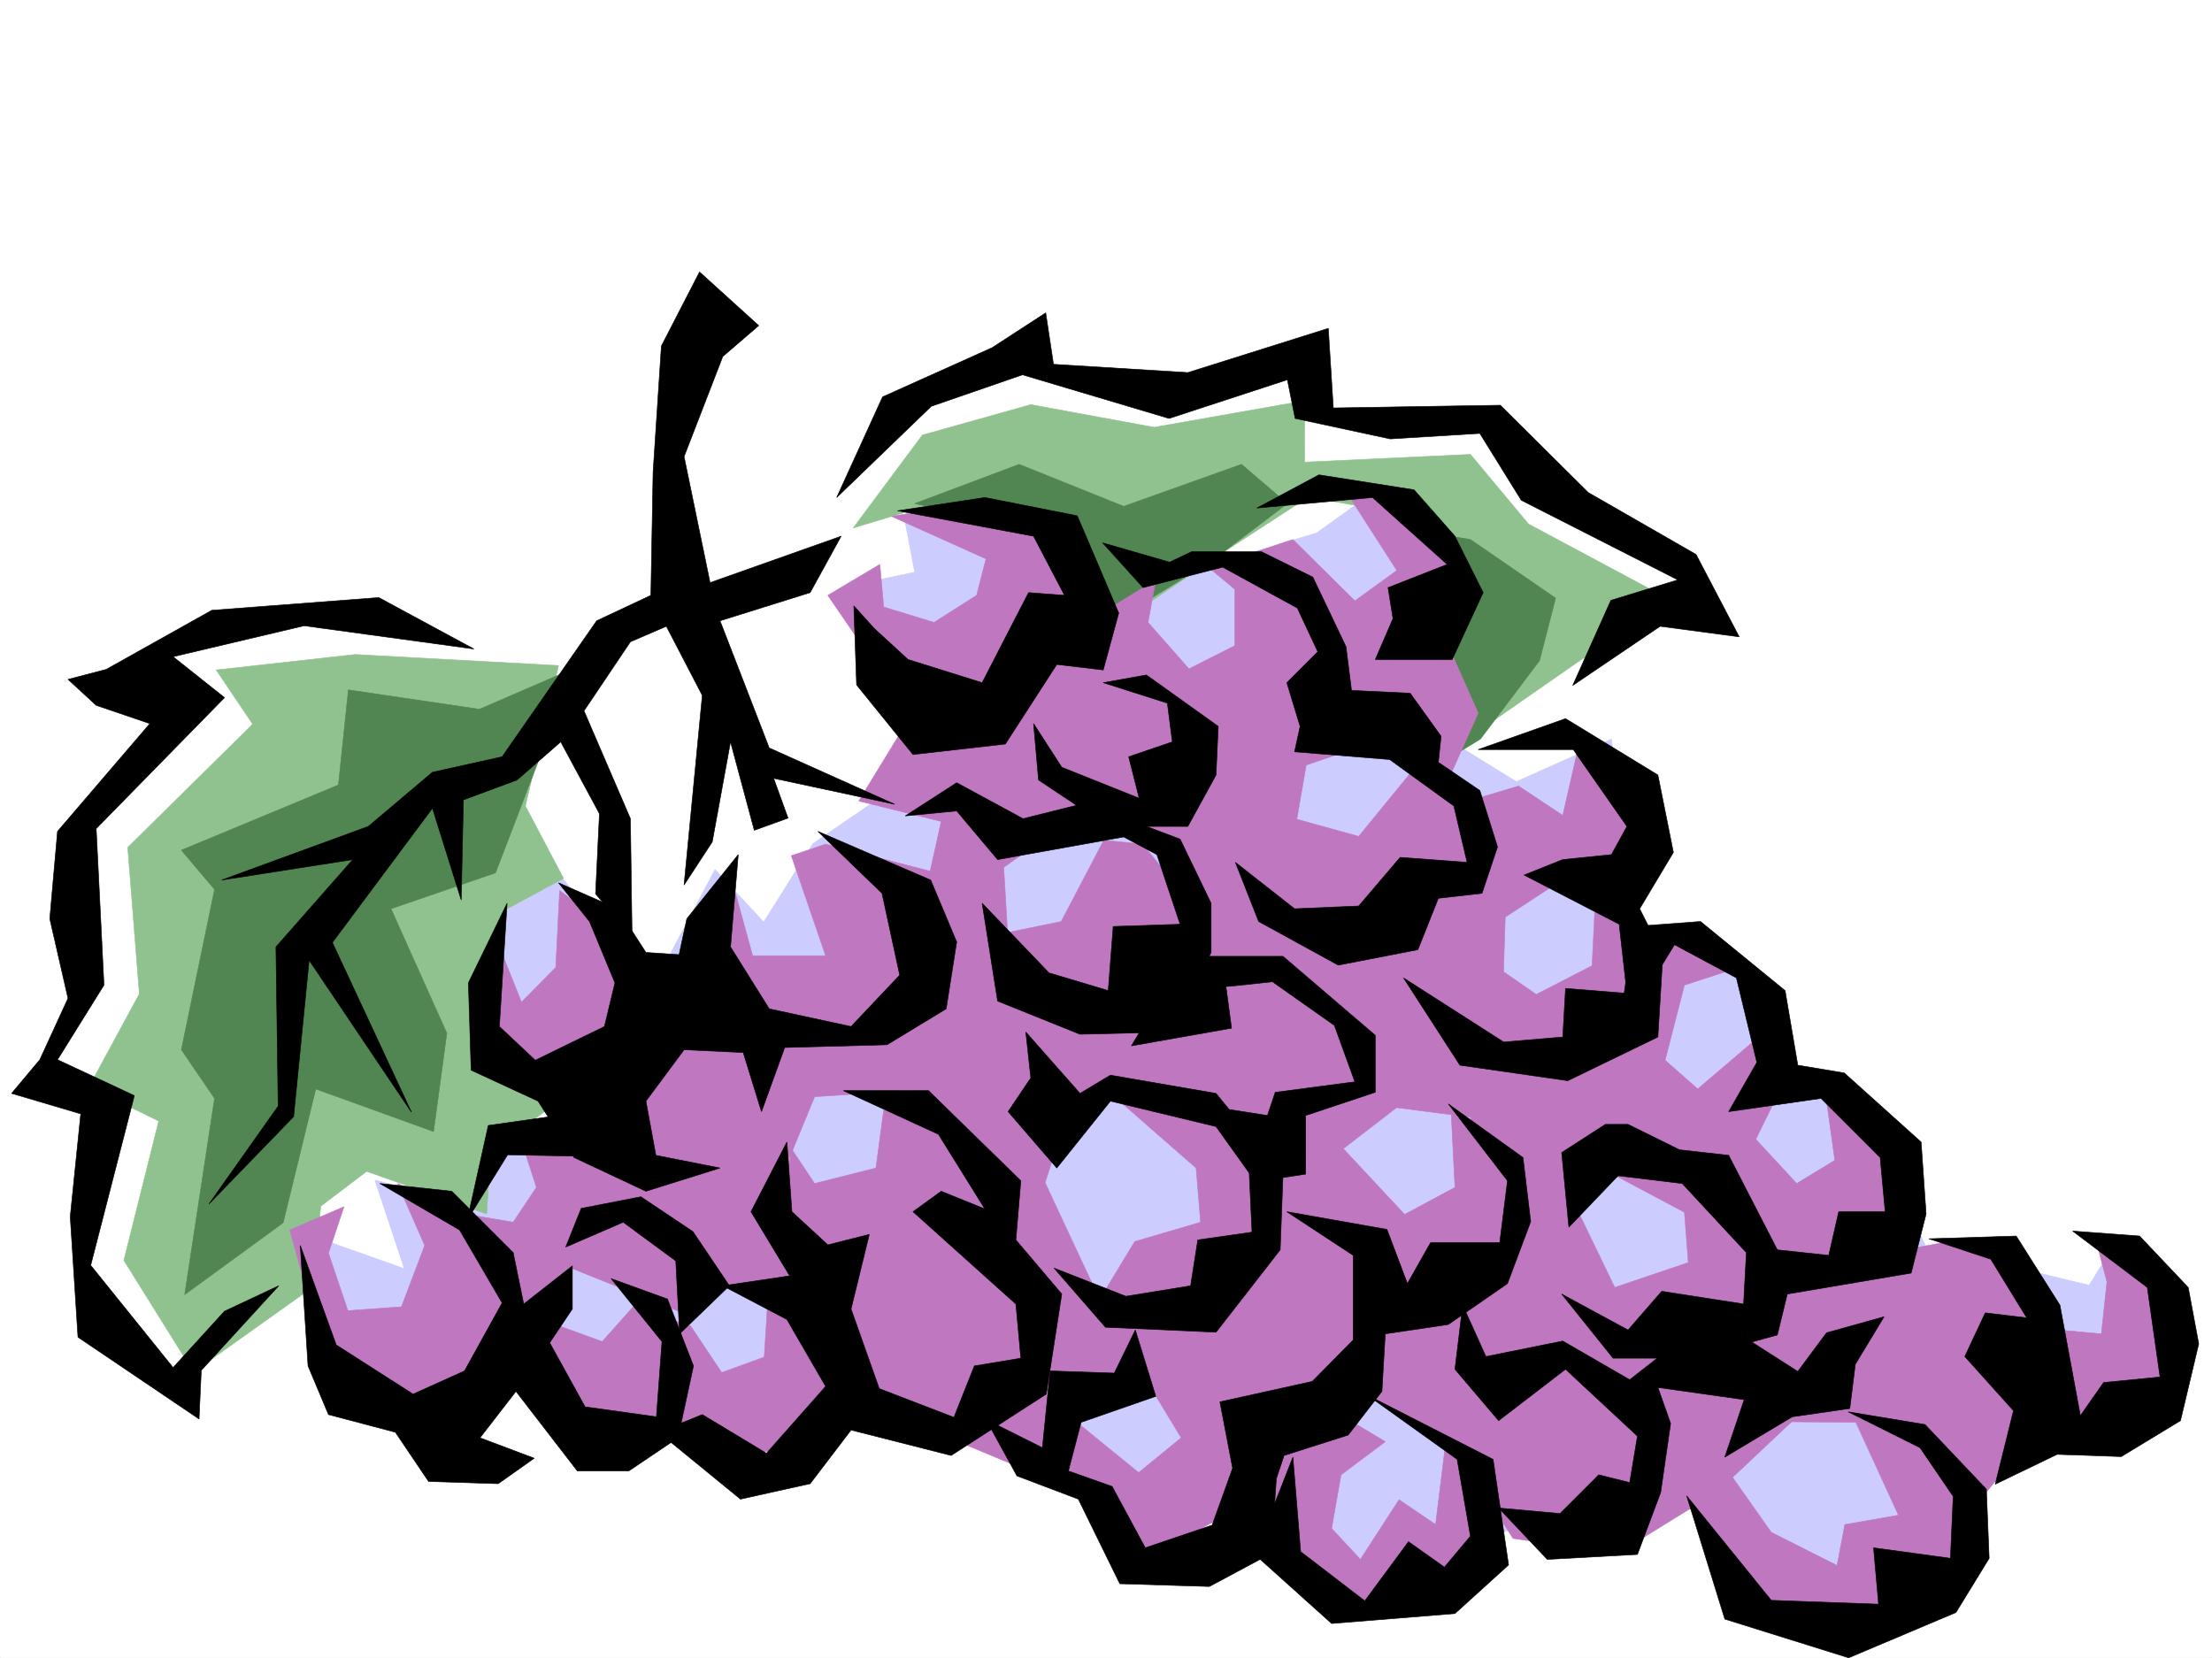 <svg xmlns="http://www.w3.org/2000/svg" width="2997.016" height="2246.651"><rect width="100%" height="100%" fill="#333333" stroke="none"/><defs><clipPath id="a"><path d="M0 0h2997v2244.137H0Zm0 0"/></clipPath></defs><path fill="#fff" d="M0 2246.297h2997.016V0H0Zm0 0"/><g clip-path="url(#a)" transform="translate(0 2.16)"><path fill="#fff" fill-rule="evenodd" stroke="#fff" stroke-linecap="square" stroke-linejoin="bevel" stroke-miterlimit="10" stroke-width=".743" d="M.742 2244.137h2995.531V-2.16H.743Zm0 0"/></g><path fill="#fff" fill-rule="evenodd" stroke="#fff" stroke-linecap="square" stroke-linejoin="bevel" stroke-miterlimit="10" stroke-width=".743" d="M2274.719 756.508 1989.25 595.453l-202.262-24.71-12.746-111.59-185.844 70.417-185.804-12.746v-82.383l-170.082 123.555-161.094 219.469 91.418 152.8 94.426 45.712-103.422 136.3-131.844-16.46-86.918 119.843-4.5 124.336-77.926-24.71-4.496-132.59-91.414-41.212-8.25-83.125 8.25-119.843 70.418-98.883-90.633 41.21-111.632 3.755-149.125-49.461-177.555 32.96-194.836 58.419 145.375 53.175-140.879 157.297 12.75 206.723L.742 1455.34l140.137 70.383-12.004 268.93 128.129 90.593 144.594-140.055 136.379 148.305 223.261-41.172 248.012 99.586 268.969-140.797 351.39 235.93 529.727 20.215 115.383-90.598 211.297 103.344 405.351-214.973-4.496-173.762-136.344-32.96-190.336 57.671-256.222-239.68-111.672-260.64 33-123.598-111.668-91.375 62.207-111.593 103.383-62.168zm0 0"/><path fill="#ccf" fill-rule="evenodd" stroke="#ccf" stroke-linecap="square" stroke-linejoin="bevel" stroke-miterlimit="10" stroke-width=".743" d="m1154.582 793.223 84.691-17.989-13.488-71.16 208.285 17.985 57.711 88.367 292.196-88.367 80.156-57.672 66.703 106.351-13.488 203.711 137.12 84.653 128.876-57.672 26.195 252.43 142.363 35.19 62.211 146.075 106.39 62.172 88.407 190.965 221.774 53.175 35.23-57.675 26.195 164.066-438.312 336.297-212.781-181.266-394.871 141.582-190.297-75.66-239.762-88.406-252.508-146.039-194.797 101.855-297.433-83.867-199.332 35.188-74.918-199.25 26.238-13.453 124.375 44.183-39.723-119.84 128.13 31.434 35.23-80.113 102.636-17.246-102.636-128.832 4.496-168.524L756 1182.695l128.129 155.032 84.652-159.528 65.922 71.164 66.703-106.351 97.399-66.668 93.644-66.664zm0 0"/><path fill="#8fc28f" fill-rule="evenodd" stroke="#8fc28f" stroke-linecap="square" stroke-linejoin="bevel" stroke-miterlimit="10" stroke-width=".743" d="m1156.11 715.297 93.644-125.824 146.86-41.211 167.074 30.73 203.789-35.972v83.168l224.785-10.481 78.668 94.348 214.308 114.605-141.62 68.149-135.637 94.386-41.954-62.91 26.235-125.824-73.43-98.883-146.117-26.2-104.867 68.153-161.832 109.364-41.957-151.317-151.356-31.476zm0 0"/><path fill="#518551" fill-rule="evenodd" stroke="#518551" stroke-linecap="square" stroke-linejoin="bevel" stroke-miterlimit="10" stroke-width=".743" d="m1939.086 722.059 53.176 8.996 115.383 79.37-21.739 84.653-80.156 106.352-57.71 35.191 8.991-217.203zm0 0"/><path fill="#8fc28f" fill-rule="evenodd" stroke="#8fc28f" stroke-linecap="square" stroke-linejoin="bevel" stroke-miterlimit="10" stroke-width=".743" d="m756.742 901.8-275.734-14.972-188.031 20.957 49.421 73.43-169.304 167.035 15.718 198.473-68.187 125.824 94.426 46.45-47.235 188.733 94.426 151.317 161.836-115.344 10.48-109.363 62.208-47.191 162.578 57.671 5.238-83.87 83.168-62.169-88.406-83.91 26.234-182.75 77.926-41.957-51.727-98.102zm0 0"/><path fill="#bf78bf" fill-rule="evenodd" stroke="#bf78bf" stroke-linecap="square" stroke-linejoin="bevel" stroke-miterlimit="10" stroke-width=".743" d="m1688.809 752.012 62.949-20.957 83.91 83.125 56.93-41.211-67.41-104.867 72.687 15.757 78.668 94.348-15.758 93.645 41.957 94.386-41.957 93.606-104.863-93.606-67.45 15.719-10.476-167.777zm128.129 1165.453 59.94 35.973-59.94 44.925-12.747 72.649 38.985 41.953 52.43-80.899 49.464 33.704 13.489-109.364 38.941 28.465 15.758 94.39-41.953 70.419-128.13 31.437-125.12-115.347 5.238-114.602zm522.964-601.438-57.675 18.73-26.235 101.856 44.223 38.942 92.156-78.63 20.961 76.403-34.45 70.379 55.446 59.941 51.688-31.476-12.746-91.375 75.699 52.43 47.191 86.14-23.965 75.656 83.907-15.718 47.195-2.266 86.176 125.082 57.672 5.238 7.507-70.379-15.718-59.94 73.43 14.972 41.952 94.39-10.515 104.864-136.344 77.89-51.687-25.457-71.204 86.137-31.476 107.098-148.344 56.93-145.336-23.227-66.703-125.825 33.742-72.648 73.39 104.086 89.188 44.965 10.48-55.445 72.688-12.707-57.714-125.864-92.899-.742-121.367-121.328-158.863-10.477-44.926-91.378 39.683-65.922 51.692 107.093 99.668-33.703-5.242-68.152-107.133-56.93 15.719-36.715-125.864 44.223-72.687-73.43 5.238-104.12 12.75-117.575 71.16 49.422 75.7-38.945 5.238-107.094 51.691 57.672 78.668 7.468zm0 0"/><path fill="#bf78bf" fill-rule="evenodd" stroke="#bf78bf" stroke-linecap="square" stroke-linejoin="bevel" stroke-miterlimit="10" stroke-width=".743" d="m758.227 1796.879 57.71 20.957 41.958-47.152 77.925 26.195 41.953 62.914 57.711-20.957 5.243-83.91h68.148l-47.191-109.363 10.515-89.11 31.438 47.195 83.164-20.996 10.52-78.633 57.671 10.481 104.906 104.867 51.692-26.199 68.187 146.039 140.84 52.434 104.906-135.559 73.43-5.242-31.476-136.34 62.949-41.172 77.93 14.973-88.407 68.152 83.164 89.11 68.192-36.676-5.278-104.868 83.946 89.149 83.168-41.953-5.282 99.625 5.282 109.324 298.175 162.54-104.867 98.882-135.637 83.871-140.84-20.957-62.949-99.629-125.12-88.363-162.579 20.957-20.996 125.082-130.36 73.43-104.906-110.106 10.481-83.168 89.187 72.649 57.672-47.157-47.195-77.925-120.621 5.242-20.996 125.117-151.36-62.95-130.359-77.886-41.953 104.863-110.145 4.5-62.168-35.972-115.386 31.472-78.707-120.582zm0 0"/><path fill="#bf78bf" fill-rule="evenodd" stroke="#bf78bf" stroke-linecap="square" stroke-linejoin="bevel" stroke-miterlimit="10" stroke-width=".743" d="m466.031 1635.082-20.957 62.914 26.2 77.926 72.687-5.238 31.473-83.168-36.715-83.868 94.386 41.915 62.211 10.519 31.473-47.195-20.254-62.91 98.926-26.239-73.43-67.406-67.449-41.957 10.48-131.063 31.473 78.63 46.453-47.153 5.239-104.125 62.953 47.195 57.71 114.602 72.65-78.668 36.714-109.363 31.473 114.601h98.925l-46.453-135.558 46.453-15.72 141.579 36.677 21-94.348 130.359 52.434-51.692 36.675 5.239 88.403 72.687-14.973 57.672-110.105 52.473 5.238 72.648 89.11-25.453 130.359 114.64-41.957 115.384 68.152 25.453 67.41-83.164 47.191 31.476 78.633 67.445 99.625-140.875-15.718-104.906 109.363-130.36-15.758 47.192-77.887 89.188-26.195-6.02-73.43-119.883-104.867-62.91 57.672-41.21 125.863-167.856-183.535-125.121 8.25-34.446 83.906 18.727 164.028-128.129 10.476-29.21 36.715-156.595-62.91-109.402 146.781-99.625 62.168-114.64-51.687-57.715-208.953zm0 0"/><path fill="#518551" fill-rule="evenodd" stroke="#518551" stroke-linecap="square" stroke-linejoin="bevel" stroke-miterlimit="10" stroke-width=".743" d="M777.738 905.555 649.605 961l-177.59-26.234-13.488 128.832-212.785 88.367 44.965 53.215-44.965 217.199 44.965 65.922-40.469 265.883 133.371-97.36 44.223-181.27 159.566 57.673 17.989-133.329-75.66-168.523 141.62-48.68zm461.535-223.219 141.583-53.176 141.62 56.926 159.606-56.926 62.168 53.176-101.894 77.184-133.372 82.382-65.921-115.347zm0 0"/><path fill="#bf78bf" fill-rule="evenodd" stroke="#bf78bf" stroke-linecap="square" stroke-linejoin="bevel" stroke-miterlimit="10" stroke-width=".743" d="m1192.082 764.758 5.238 57.672 68.153 20.957 57.71-36.715 12.747-49.422-128.13-57.672 115.384-18.73 96.656 20.957 77.926 125.863 68.187-41.953-10.515 57.672 55.445 62.914 62.207-31.438v-76.402l-49.461-41.211 91.414 10.48 57.672 56.93 41.996 89.145 47.191 91.379-92.156 31.437-12.75 73.43 83.91 23.222 70.457-86.136 75.66 38.945 70.418-20.996 59.942 39.723 23.969-104.864 91.414 96.614-31.477 110.105-94.387-8.25-67.445 44.184-2.973 92.16L1997.5 1514.5l-120.621-15.719-125.121 15.719-26.235-200.738-94.39-5.242-30.73-149.047-76.403-62.914-38.98 10.48-107.137 31.477-214.305-53.176 62.207-101.899-35.972-77.14-68.192-99.63zm0 0"/><path fill-rule="evenodd" stroke="#000" stroke-linecap="square" stroke-linejoin="bevel" stroke-miterlimit="10" stroke-width=".743" d="m1216.05 692.07 118.356-17.945 125.156 24.71 56.188 131.806-20.996 77.144-62.91-7.469-69.719 107.84-125.117 14.23-76.403-94.347-3.754-107.133 27.723 30.73 45.707 41.954 100.41 31.437 62.91-122.07 48.72 3.715-41.954-80.117zM642.102 879.36l-128.875-69.676-226.274 17.242-143.105 80.117-51.688 13.488 38.2 35.192 72.687 24.75-125.121 146.039-10.477 118.355 24.711 107.836-38.203 83.168-38.238 45.668 93.683 27.723-14.234 139.312 10.48 163.282 164.063 110.847 3.012-65.883 104.906-114.601-73.43 34.445-69.676 76.402-111.632-138.57 59.16-229.945-104.125-48.68 62.953-101.113-10.52-212L304.2 945.242l-69.676-55.402 177.551-41.957zm0 0"/><path fill-rule="evenodd" stroke="#000" stroke-linecap="square" stroke-linejoin="bevel" stroke-miterlimit="10" stroke-width=".743" d="m1133.625 674.125 62.172-136.344 148.383-66.664 72.648-47.195 10.516 69.676 182.05 11.222 190.301-59.902 6.766 107.84 226.27-3.715 119.136 118.316 146.078 83.907 58.457 111.593-107.136-14.234-118.395 80.156 51.691-115.344 90.672-27.722-212.039-107.879-56.187-90.594-121.367 7.469-128.872-27.723-10.519-52.433-160.309 52.433-198.59-59.156-123.593 42.695zm-133.367 483.859-69.68 86.883-10.476 48.68-44.965-3.012-38.203-59.16-80.192-35.188 41.953 52.434 34.489 83.125-14.235 59.16-93.683 45.707-48.68-45.707 10.48-167.035-52.433 107.875 3.715 118.356 90.672 41.914 48.718 76.402 97.399 45.707 100.41-31.473-86.922-17.207-13.488-73.43 51.691-69.636 80.152 3.754 24.75 80.117 31.477-86.879 138.61-3.754 80.156-48.68 14.23-90.636-35.226-83.867-152.844-65.922 86.918 83.906 23.969 110.848-65.922 69.64-110.887-23.968-52.434-83.872zM514.75 1603.648l97.398 10.477 83.168 83.129 14.23 69.676 65.923-51.692v58.418l-30.692 45.707 47.938 86.88 96.652 13.487 7.508-101.894-68.934-85.356 76.403 27.684 35.23 90.633-20.996 97.398-66.668 44.926h-69.676l-83.164-107.875-48.718 62.95 73.43 27.683-48.72 34.488-94.386-3.011-44.965-66.665-90.637-23.968-27.722-65.926-10.516-163.281 48.719 134.816L559.675 1889l69.68-31.438 50.985-92.16-57.711-98.843zm0 0"/><path fill-rule="evenodd" stroke="#000" stroke-linecap="square" stroke-linejoin="bevel" stroke-miterlimit="10" stroke-width=".743" d="M1142.621 1477.785h115.383l125.121 122.11-6.727 80.156 62.168 73.39L1417.57 1889l-128.875 83.164-135.597-34.484-55.442 72.687-94.39 20.957-110.887-90.633 59.16-23.968 86.918 52.433 80.195-90.636-52.472-90.633-86.922-45.668 90.676-13.492-52.434-86.88 48.68-94.386 6.761 94.387 48.68 44.926 56.188-14.231-24.711 101.113 38.199 107.875 101.152 38.946 27.723-69.68 62.953-10.477-6.727-73.39-139.39-125.082 38.238-27.723 59.16 23.969-62.914-101.113zm243.512-368.48 83.91-20.996 128.875 48.68 41.953 86.882v66.664l-52.473 107.875-125.12 3.012-111.63-44.965-20.957-132.586 90.633 94.387 80.195 23.969 6.723-86.883 90.676-3.008-31.477-94.352-44.964-23.968-170.829 30.695-55.445-65.922-69.676 6.762 69.676-44.965zm0 0"/><path fill-rule="evenodd" stroke="#000" stroke-linecap="square" stroke-linejoin="bevel" stroke-miterlimit="10" stroke-width=".743" d="m1407.09 1056.875-6.723-76.402 38.2 59.156 104.906 41.957-14.235-56.188 59.16-20.214-6.726-52.434-86.918-27.723 58.453-10.476 97.398 69.637-3.007 65.921-38.203 69.676H1501.52zm0 0"/><path fill-rule="evenodd" stroke="#000" stroke-linecap="square" stroke-linejoin="bevel" stroke-miterlimit="10" stroke-width=".743" d="m1548.71 796.195-54.698-60.644 90.672 26.195 29.949-14.23h94.43l69.675 34.445 44.965 94.387 7.469 59.16 79.41 3.754 41.953 58.414-3.715 35.23 56.188 38.2 23.969 76.402-20.996 62.91-59.16 6.726-27.72 69.676-107.917 20.957-107.875-59.156-31.477-80.156 80.156 62.91 86.918-3.754 56.188-65.922 90.672 6.766-17.985-76.402-86.922-62.91-128.87-10.481 7.503-34.484-17.984-59.16 41.953-41.954-27.719-59.16-101.152-55.441zm-44.222 660.633 143.11 24.711 90.672 111.629-3.754 100.332-86.918 111.629-149.832-6.762-69.676-80.117 97.398 38.2 87.66-14.231 9.735-62.168 73.43-10.52-3.75-80.117-44.965-62.91-143.11-34.488-72.644 90.636-65.965-76.402 30.734-45.668-6.765-62.172 73.43 83.13zm0 0"/><path fill-rule="evenodd" stroke="#000" stroke-linecap="square" stroke-linejoin="bevel" stroke-miterlimit="10" stroke-width=".743" d="M1605.64 1295.774h132.63l125.12 107.132v77.145l-94.39 31.437v79.414l-68.934 10.477-49.46-100.367 66.667 10.476 10.516-31.437 107.879-14.23-27.723-76.403-83.91-59.156-62.95 6.722 7.509 56.188-135.64 23.969zm397.102-280.114 118.395-41.953 125.12 76.402 20.997 104.868-45.711 76.398 31.476 62.172-6.761 111.59-122.11 59.199-146.117-21-76.441-118.317 135.637 86.883 80.156-6.765 3.754-65.883 83.164 6.727-10.477-93.645-128.875-66.668 52.434-20.957 65.96-6.727 20.958-38.199-72.688-104.125zM1863.39 893.59h104.16l41.954-90.633-38.2-76.402-55.445-62.91-128.87-20.254-83.95 44.964 156.598-14.23 101.148 90.633-80.152 31.437 6.722 41.953zm-527.46 1029.855 41.953 76.403 83.168 31.476 56.187 114.602 121.363 3.754 83.95-44.965 6.726-101.113 10.477-31.438 86.918-27.723 45.71-59.195 4.497-77.887 85.434-12.707 80.152-55.445 31.476-83.91-10.476-86.879-101.152-72.648 80.152 104.124-10.477 83.868h-93.683l-31.438 55.445-27.722-73.39-135.637-23.97 89.93 59.16v114.602l-55.442 56.188-125.16 27.68 17.242 89.89-27.723 77.145-90.632 30.734-44.965-83.164-59.2-20.96 17.247-65.923 101.148-35.187-27.719-89.89-28.503 58.413-86.883-2.973-10.516 104.086zm0 0"/><path fill-rule="evenodd" stroke="#000" stroke-linecap="square" stroke-linejoin="bevel" stroke-miterlimit="10" stroke-width=".743" d="m2213.293 1255.344 90.676-6.723 114.64 93.606 17.204 101.109 62.953 10.48 104.16 93.645 6.726 97.36-20.214 80.156-167.856 28.464-13.492 55.442-114.64 31.437h-107.876l-69.675-86.879 89.89 48.68 45.707-52.434 110.887 17.243 3.754-69.676-86.918-93.606-86.922-10.48-66.664 69.637-9.734-101.114 59.195-38.199h30.695l69.715 34.45 66.664 7.503 65.922 128.055 69.676 7.508 13.492-59.16h62.949l-6.766-73.43-80.152-80.117-125.121 17.949 38.2-66.668-27.72-114.562-83.91-44.965-76.441 125.082zm-513.227 850.894 104.125 93.606 167.114-13.489 72.648-65.882-20.957-143.067-170.086-86.883 121.367 86.883 17.985 104.082-35.23 41.953-48.677-34.445-59.199 80.156-86.918-66.668-10.48-128.09zm0 0"/><path fill-rule="evenodd" stroke="#000" stroke-linecap="square" stroke-linejoin="bevel" stroke-miterlimit="10" stroke-width=".743" d="m2013.258 1838.09 104.125-20.996 90.672 52.433 62.168-48.68 101.152-3.753 64.438 41.21 38.984-52.433 77.926-21.738-38.985 64.437-7.468 59.903-77.926 11.258-91.414 54.664 26.234-77.887-116.906-16.5 17.242 48.719-13.492 93.605-31.473 83.906-122.11 6.727-65.96-69.676 83.164 7.508 52.473-52.434 41.953 10.477 10.48-62.91-97.398-90.633-90.672 69.676-59.16-69.676 10.48-86.883zm0 0"/><path fill-rule="evenodd" stroke="#000" stroke-linecap="square" stroke-linejoin="bevel" stroke-miterlimit="10" stroke-width=".743" d="m2504.004 1912.969 104.16 17.242 83.168 87.621 3.754 93.645-44.965 73.39-145.375 61.43-167.816-52.434-51.692-167.035 114.602 141.578 145.375 5.242-6.727-76.402 104.125 14.23 3.754-83.906-44.965-65.922zm109.402-234.446 83.907 27.723 48.718 79.41-56.226-6.761-27.72 59.195 65.962 73.39-24.75 99.63 83.906-40.47 86.922 3.012 80.191-48.68 24.711-104.124-14.23-76.403-65.922-69.636-90.676-6.762 101.152 76.398 17.247 121.328-76.442 7.508-31.476 44.926-27.723-149.793-59.195-93.605zm-1846.929 11.262 20.996-52.433 80.898-15.758 70.461 47.195 49.422 73.43-67.41 65.14-5.239-98.843-71.203-52.434zm-15.719-177.515-89.188 12.707-28.465 128.093 54.704-88.367 110.144 2.23zm461.539-422.473-170.086-76.363-66.664-172.274 122.11-38.203 41.952-76.402-177.554 62.914-35.227-170.79 52.43-135.558 48.719-41.957-80.153-72.644-51.73 100.367-11.223 170.789-3.008 166.996-73.433 34.488-128.09 184.238-94.426 20.958-86.918 73.43-198.55 72.648 177.59-27.723-104.161 118.355 3.012 215.715-93.684 132.551 114.64-118.316 20.997-211.965 138.61 205.98-107.134-229.945 135.598-182.012 38.98 124.336 2.973-135.598 72.688-26.937 59.199-51.691 52.43 97.359-5.239 108.617 49.461 58.418-2.265-160.273-62.914-146.075 62.914-93.605 48.718-21 48.68 93.645-24.71 256.886 38.198-58.414 24.75-135.558 32.22 119.84 45.706-16.5-19.512-53.919zm0 0"/></svg>
